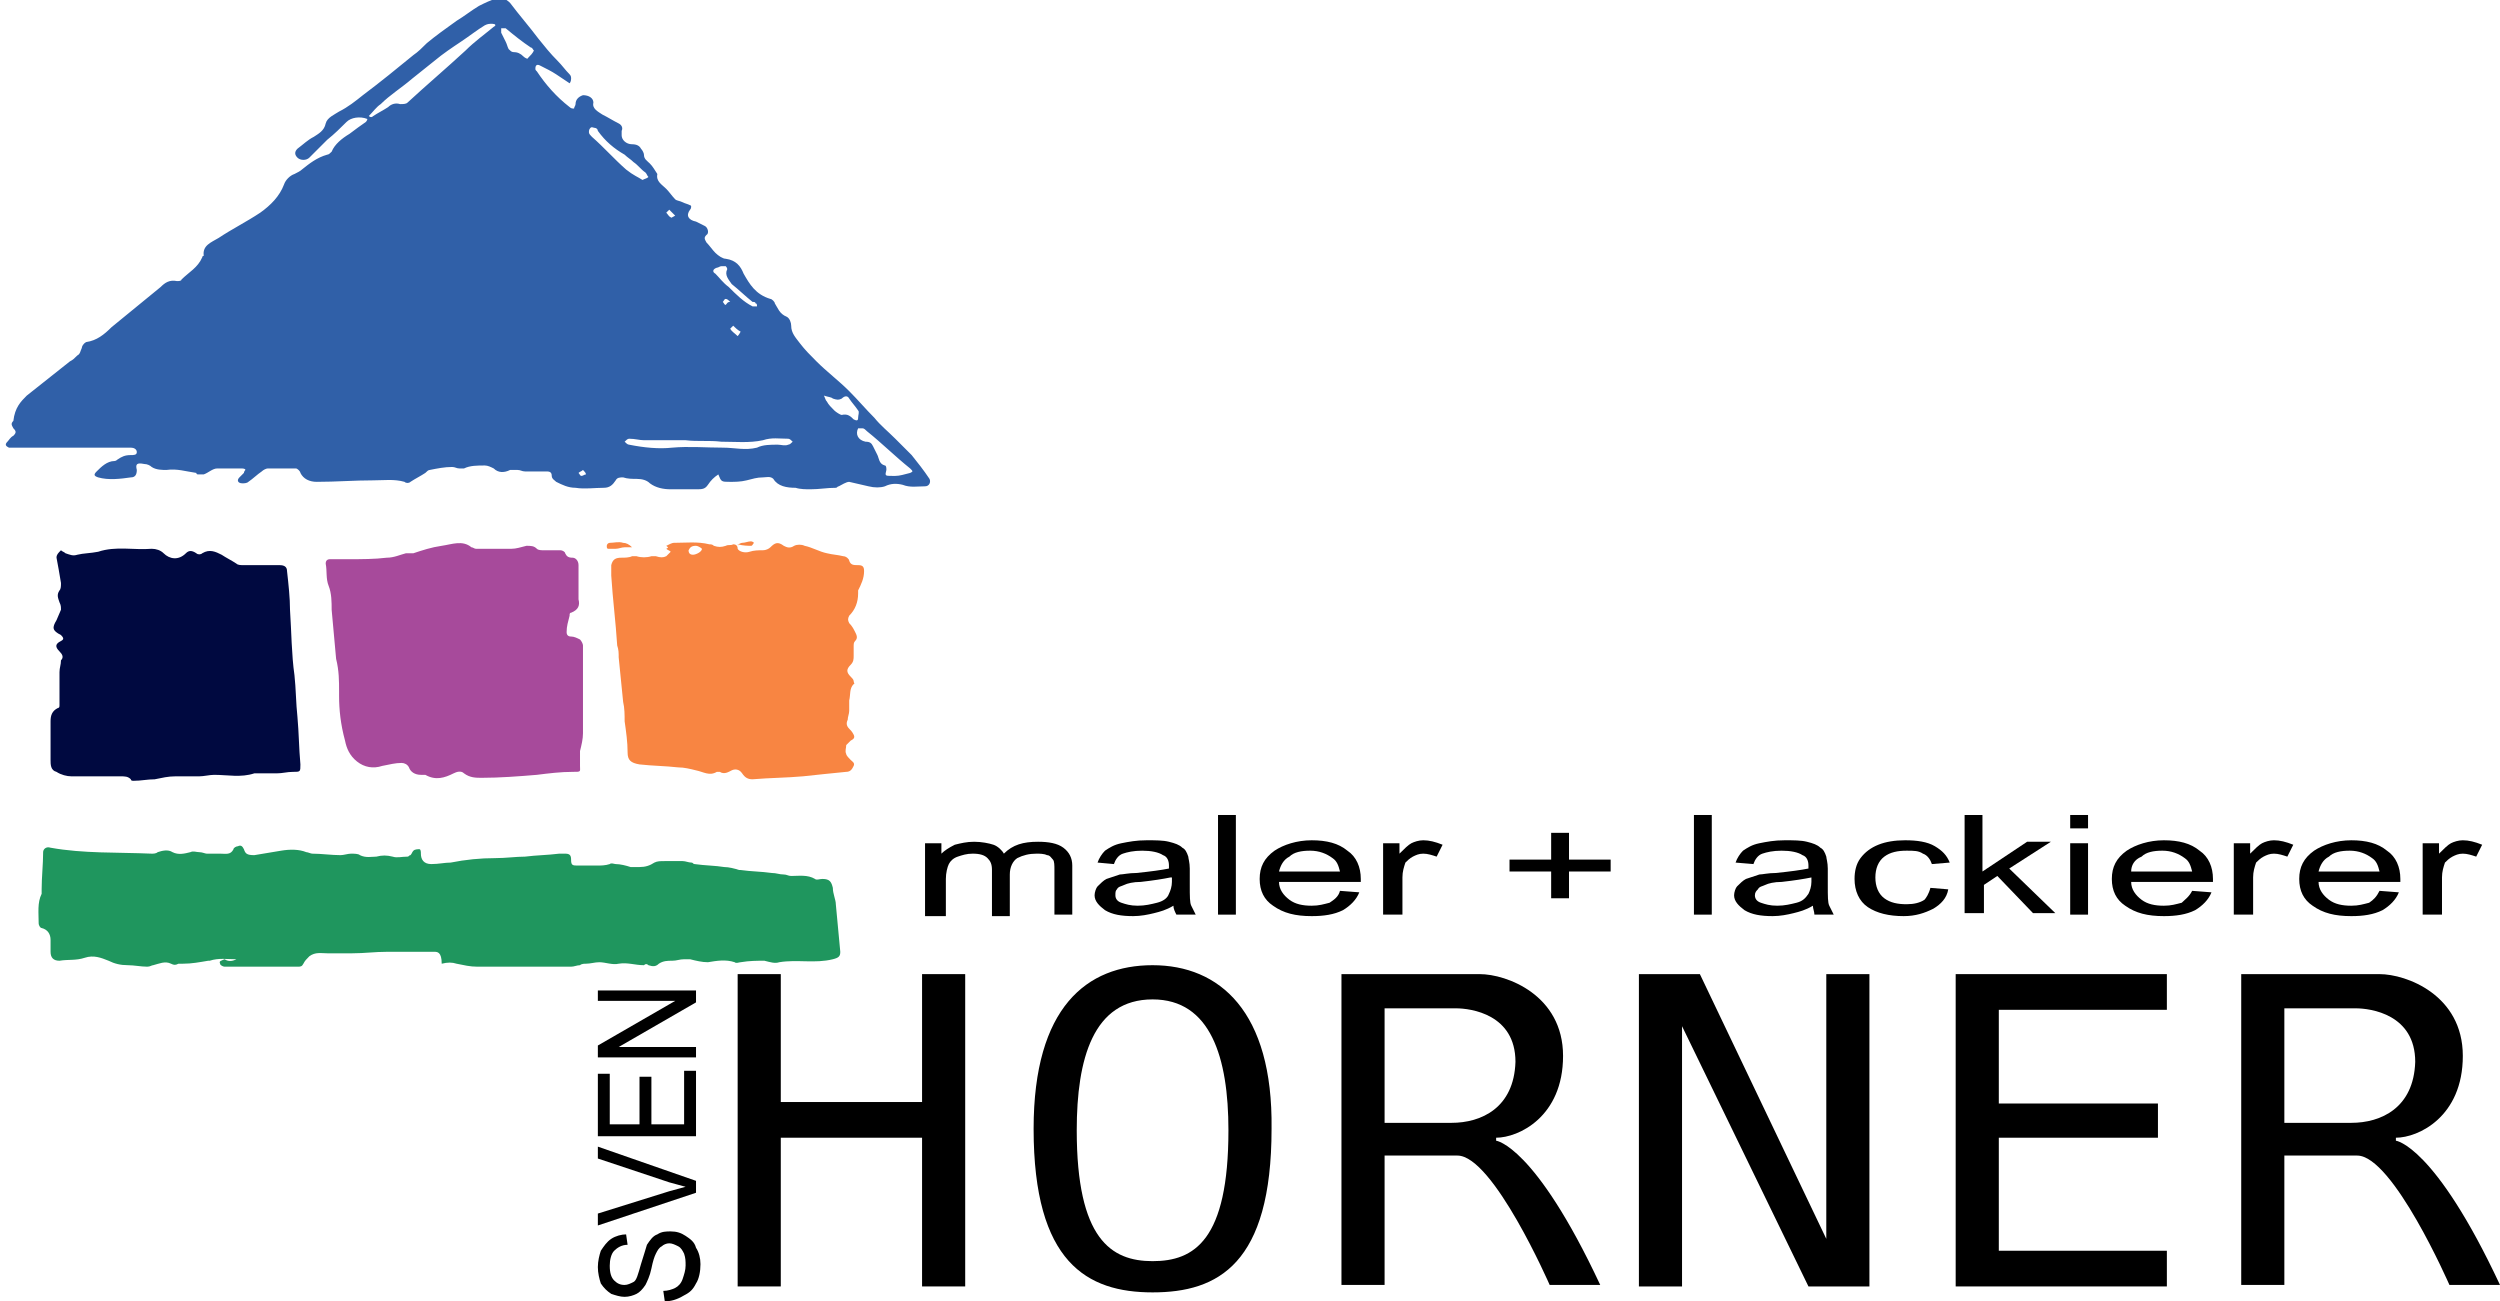 <?xml version="1.0" encoding="utf-8"?>
<!-- Generator: Adobe Illustrator 27.1.0, SVG Export Plug-In . SVG Version: 6.00 Build 0)  -->
<svg version="1.1" id="Ebene_1" xmlns="http://www.w3.org/2000/svg" xmlns:xlink="http://www.w3.org/1999/xlink" x="0px" y="0px"
	 viewBox="0 0 168.1 87.5" style="enable-background:new 0 0 168.1 87.5;" xml:space="preserve">
<style type="text/css">
	.st0{fill:#3060A8;}
	.st1{fill:#1F965E;}
	.st2{fill:#A74A9B;}
	.st3{fill:#000940;}
	.st4{fill:#F88542;}
</style>
<g>
	<path class="st0" d="M38.3,5.6C38,5.4,37.7,5.2,37.4,5c-0.3-0.2-0.7-0.4-1.1-0.6c-0.2-0.1-0.3,0-0.3,0.2c0,0.1,0,0.1,0.1,0.2
		c0.6,0.9,1.3,1.7,2.2,2.4c0.1,0.1,0.2,0.1,0.3,0.1c0-0.1,0.1-0.2,0.1-0.3c0-0.3,0.2-0.5,0.5-0.6c0.4,0,0.7,0.2,0.7,0.5
		c-0.1,0.4,0.3,0.6,0.6,0.8c0.4,0.2,0.7,0.4,1.1,0.6c0.2,0.1,0.3,0.3,0.2,0.5c0,0.1,0,0.2,0,0.3c0,0.3,0.3,0.6,0.7,0.6
		c0.3,0,0.5,0.1,0.6,0.3c0.1,0.1,0.2,0.3,0.2,0.4c0,0.3,0.2,0.4,0.4,0.6c0.2,0.2,0.3,0.4,0.5,0.7c0,0,0,0,0,0
		c-0.1,0.5,0.3,0.7,0.6,1c0.2,0.2,0.4,0.5,0.6,0.7c0.1,0.1,0.3,0.1,0.5,0.2c0.2,0.1,0.3,0.1,0.5,0.2c0.1,0,0.1,0.2,0,0.3
		c-0.3,0.4-0.1,0.7,0.4,0.8c0.2,0.1,0.4,0.2,0.6,0.3c0.2,0.1,0.3,0.5,0.1,0.6c-0.2,0.2-0.1,0.3,0,0.5c0.2,0.2,0.4,0.5,0.6,0.7
		c0.2,0.2,0.5,0.4,0.7,0.4c0.7,0.1,1,0.5,1.2,1c0.4,0.7,0.8,1.4,1.8,1.7c0.1,0,0.3,0.2,0.3,0.3c0.2,0.3,0.3,0.7,0.8,0.9
		c0.2,0.1,0.3,0.4,0.3,0.6c0,0.5,0.3,0.8,0.6,1.2c0.3,0.4,0.7,0.8,1.1,1.2c0.7,0.7,1.5,1.3,2.2,2c0.6,0.6,1.1,1.2,1.7,1.8
		c0.4,0.5,0.9,0.9,1.4,1.4c0.4,0.4,0.7,0.7,1.1,1.1c0.4,0.5,0.8,1,1.2,1.6c0.1,0.2,0,0.5-0.3,0.5c-0.5,0-1,0.1-1.5-0.1
		c-0.4-0.1-0.8-0.1-1.2,0.1c-0.3,0.1-0.7,0.1-1.1,0c-0.4-0.1-0.9-0.2-1.3-0.3c-0.2,0-0.5,0.2-0.7,0.3c-0.1,0-0.1,0.1-0.2,0.1
		c-0.6,0-1.1,0.1-1.7,0.1c-0.3,0-0.7,0-1-0.1c-0.6,0-1.2-0.1-1.5-0.6c-0.2-0.2-0.5-0.1-0.7-0.1c-0.4,0-0.7,0.1-1.1,0.2
		c-0.4,0.1-0.8,0.1-1.1,0.1c-0.6,0-0.6,0-0.8-0.5c-0.3,0.2-0.5,0.4-0.7,0.7c-0.2,0.3-0.4,0.3-0.8,0.3c-0.6,0-1.2,0-1.7,0
		c-0.5,0-1-0.1-1.4-0.4c-0.2-0.2-0.5-0.3-0.9-0.3c-0.3,0-0.6,0-0.9-0.1c-0.2,0-0.4,0-0.5,0.2c-0.2,0.3-0.4,0.5-0.8,0.5
		c-0.6,0-1.3,0.1-1.9,0c-0.5,0-0.9-0.2-1.3-0.4c-0.1-0.1-0.3-0.2-0.3-0.4c0-0.3-0.2-0.3-0.4-0.3c-0.5,0-1,0-1.4,0
		c-0.2,0-0.3-0.1-0.5-0.1c-0.2,0-0.4,0-0.5,0c-0.4,0.2-0.8,0.2-1.1-0.1c-0.2-0.1-0.4-0.2-0.6-0.2c-0.5,0-1,0-1.4,0.2
		c-0.1,0-0.2,0-0.3,0c-0.2,0-0.3-0.1-0.5-0.1c-0.5,0-1,0.1-1.5,0.2c-0.1,0-0.2,0.1-0.3,0.2c-0.3,0.2-0.7,0.4-1,0.6
		c-0.1,0.1-0.3,0.1-0.4,0c-0.7-0.2-1.4-0.1-2.1-0.1c-1.3,0-2.5,0.1-3.8,0.1c-0.5,0-0.9-0.2-1.1-0.6c0-0.1-0.2-0.3-0.3-0.3
		c-0.6,0-1.3,0-1.9,0c-0.1,0-0.3,0.1-0.4,0.2c-0.3,0.2-0.6,0.5-0.9,0.7c-0.1,0.1-0.3,0.1-0.4,0.1c-0.3,0-0.4-0.2-0.2-0.4
		c0.1-0.1,0.2-0.2,0.3-0.3c0-0.1,0.1-0.2,0.1-0.2c0-0.1-0.2-0.1-0.3-0.1c-0.5,0-1.1,0-1.6,0c-0.3,0-0.6,0.3-0.9,0.4
		c-0.1,0-0.2,0-0.4,0c0,0-0.1,0-0.1-0.1c-0.7-0.1-1.3-0.3-2-0.2c-0.3,0-0.7,0-1-0.2c-0.1-0.1-0.3-0.2-0.5-0.2
		c-0.5-0.1-0.6,0-0.5,0.4c0,0.3-0.1,0.5-0.4,0.5c-0.7,0.1-1.5,0.2-2.2,0c-0.3-0.1-0.3-0.2-0.1-0.4c0.3-0.3,0.7-0.7,1.2-0.7
		c0.1,0,0.2-0.1,0.2-0.1c0.3-0.2,0.5-0.3,0.9-0.3c0.2,0,0.4,0,0.4-0.2c0-0.2-0.2-0.3-0.4-0.3c-0.7,0-1.4,0-2.2,0c-1.9,0-3.8,0-5.7,0
		c-0.1,0-0.2,0-0.3,0c-0.2-0.1-0.3-0.2-0.1-0.4c0.1-0.1,0.2-0.3,0.4-0.4c0.2-0.2,0.2-0.3,0-0.5c-0.1-0.2-0.2-0.3,0-0.5
		C1,27.4,1.4,27,1.8,26.6c1-0.8,1.9-1.5,2.9-2.3c0.2-0.1,0.3-0.2,0.5-0.4c0.2-0.1,0.2-0.3,0.3-0.5c0-0.1,0.1-0.3,0.3-0.4
		C6.5,22.9,7,22.5,7.5,22c1.1-0.9,2.2-1.8,3.3-2.7c0.3-0.3,0.6-0.5,1.1-0.4c0.1,0,0.3,0,0.3-0.1c0.5-0.5,1.1-0.8,1.4-1.5
		c0-0.1,0.1-0.1,0.1-0.1c-0.1-0.7,0.5-0.9,1-1.2c0.9-0.6,1.9-1.1,2.8-1.7c0.7-0.5,1.3-1.1,1.6-1.9c0.1-0.3,0.4-0.6,0.7-0.7
		c0.2-0.1,0.4-0.2,0.5-0.3c0.5-0.4,1-0.8,1.7-1c0.1,0,0.2-0.1,0.3-0.2C22.5,9.7,23,9.3,23.5,9c0.4-0.3,0.8-0.6,1.1-0.8
		c0,0,0.1-0.1,0.1-0.2c-0.5-0.2-1.1-0.1-1.4,0.2c-0.4,0.4-0.8,0.8-1.3,1.2c-0.4,0.4-0.8,0.8-1.2,1.2c-0.2,0.2-0.6,0.2-0.8,0
		c-0.2-0.2-0.2-0.4,0-0.6c0.4-0.3,0.7-0.6,1.1-0.8c0.3-0.2,0.7-0.4,0.8-0.9c0.1-0.4,0.6-0.6,0.9-0.8c0.6-0.3,1.1-0.7,1.6-1.1
		c1.2-0.9,2.3-1.8,3.4-2.7c0.3-0.2,0.6-0.5,0.9-0.8c0.6-0.5,1.3-1,2-1.5c0.5-0.3,1-0.7,1.5-1c0.4-0.2,0.8-0.4,1.2-0.5
		c0.3-0.1,0.6,0,0.9,0.3c0.6,0.8,1.3,1.6,1.9,2.4c0.4,0.5,0.8,1,1.3,1.5c0.3,0.3,0.5,0.6,0.8,0.9c0.1,0.1,0.1,0.2,0.1,0.3
		C38.4,5.5,38.3,5.6,38.3,5.6z M24.8,7.8C24.9,7.9,24.9,7.9,24.8,7.8c0.1,0.1,0.2,0.1,0.3,0c0.3-0.2,0.7-0.4,1-0.6
		C26.3,7,26.6,6.9,26.9,7c0.2,0,0.4,0,0.5-0.1c1.3-1.2,2.6-2.3,3.9-3.5c0.6-0.6,1.3-1.1,1.9-1.6c0.2-0.1,0.1-0.2-0.1-0.2
		c-0.2,0-0.3,0-0.5,0.1C32.1,2,31.6,2.4,31,2.8c-0.6,0.4-1.2,0.8-1.8,1.3c-0.5,0.4-1,0.8-1.5,1.2c-0.7,0.6-1.5,1.1-2.1,1.7
		C25.3,7.2,25.1,7.5,24.8,7.8z M52.3,29.9C52.3,29.9,52.3,29.9,52.3,29.9c0.2,0,0.5,0.1,0.7,0c0.1,0,0.2-0.1,0.3-0.2
		c-0.1-0.1-0.2-0.2-0.3-0.2c-0.6,0-1.1-0.1-1.7,0.1c-0.9,0.2-1.9,0.1-2.8,0.1c-0.8-0.1-1.6,0-2.4-0.1c-0.9,0-1.9,0-2.8,0
		c-0.3,0-0.6-0.1-1-0.1c-0.1,0-0.2,0.1-0.3,0.2c0.1,0.1,0.2,0.2,0.3,0.2c1,0.2,2,0.3,2.9,0.2c1.1-0.1,2.3,0,3.4,0
		c0.8,0,1.5,0.2,2.3,0C51.3,29.9,51.8,29.9,52.3,29.9z M60.2,32C60.2,32,60.2,32,60.2,32c0.3,0,0.6-0.1,1-0.2c0.2-0.1,0.2-0.1,0-0.3
		c-1-0.8-1.9-1.7-2.9-2.5c-0.1-0.1-0.2-0.2-0.3-0.2c-0.1,0-0.2,0-0.3,0c-0.2,0.4,0,0.8,0.5,0.9c0.3,0,0.4,0.1,0.5,0.3
		c0.1,0.2,0.2,0.4,0.3,0.6c0.1,0.2,0.1,0.6,0.5,0.7c0.1,0,0.1,0.2,0.1,0.3C59.5,32,59.5,32,60,32C60,32,60.1,32,60.2,32z M43.2,12.1
		c0.2-0.1,0.3-0.1,0.4-0.2c-0.1-0.1-0.1-0.2-0.2-0.3c-0.3-0.2-0.5-0.5-0.8-0.7c-0.2-0.2-0.4-0.3-0.6-0.5c-0.7-0.4-1.3-0.9-1.8-1.6
		c0-0.1-0.1-0.2-0.2-0.2c-0.1,0-0.2-0.1-0.3,0c-0.1,0.1-0.1,0.2-0.1,0.3c0,0.1,0.1,0.2,0.2,0.3c0.8,0.7,1.5,1.5,2.3,2.2
		C42.6,11.8,42.9,11.9,43.2,12.1z M55.4,26.6c0.1,0.2,0.1,0.3,0.2,0.4c0.1,0.2,0.3,0.4,0.5,0.6c0.1,0.1,0.4,0.3,0.5,0.3
		c0.4-0.1,0.6,0.1,0.8,0.3c0.2,0.1,0.3,0.1,0.3-0.1c0-0.2,0.1-0.4,0-0.5c-0.2-0.3-0.4-0.5-0.6-0.8c-0.1-0.2-0.3-0.2-0.5,0
		c-0.2,0.1-0.3,0.1-0.6,0C55.9,26.7,55.7,26.7,55.4,26.6z M35.9,3.4c-0.1-0.1-0.1-0.2-0.2-0.2c-0.6-0.4-1.1-0.8-1.7-1.3
		c-0.1,0-0.2,0-0.3,0c0,0.1,0,0.2,0,0.3c0.1,0.2,0.2,0.4,0.3,0.6c0.1,0.2,0.1,0.3,0.2,0.5c0.1,0.1,0.2,0.2,0.3,0.2
		c0.3,0,0.5,0.1,0.7,0.3c0.1,0.1,0.3,0.2,0.3,0.1C35.7,3.7,35.8,3.6,35.9,3.4z M48.9,18.1c0-0.1-0.1-0.2-0.1-0.2c-0.1,0-0.2,0-0.3,0
		c-0.1,0-0.2,0.1-0.3,0.1c-0.3,0.1-0.3,0.3-0.1,0.4c0.3,0.3,0.5,0.6,0.9,0.9c0.5,0.5,1,1,1.6,1.3c0.1,0,0.2,0,0.3,0
		c0-0.1,0-0.2-0.1-0.2c0-0.1-0.1-0.1-0.2-0.1c-0.5-0.4-0.9-0.8-1.4-1.2C49,18.8,48.7,18.5,48.9,18.1z M49.6,22.6
		c0.1-0.1,0.2-0.3,0.2-0.3c-0.2-0.1-0.4-0.3-0.5-0.4c0,0-0.2,0.2-0.2,0.2C49.2,22.3,49.4,22.4,49.6,22.6z M45.4,14.5
		c-0.2-0.2-0.3-0.3-0.4-0.4c0,0-0.2,0.2-0.2,0.2c0.1,0.1,0.2,0.3,0.3,0.3C45.1,14.7,45.2,14.6,45.4,14.5z M39.2,31.6
		c-0.1,0.1-0.2,0.1-0.3,0.2c0.1,0.1,0.1,0.2,0.2,0.2c0.1,0,0.2-0.1,0.3-0.1C39.4,31.8,39.3,31.7,39.2,31.6z M49.1,20.3
		c-0.1-0.1-0.2-0.2-0.3-0.2c-0.1,0-0.1,0.1-0.2,0.2c0.1,0.1,0.1,0.2,0.2,0.2C48.9,20.4,48.9,20.3,49.1,20.3z"/>
	<path class="st1" d="M15.9,64.5c-0.6,0-1.2-0.1-1.8,0.1c0,0,0,0-0.1,0c-0.6,0.1-1.1,0.2-1.7,0.2c-0.1,0-0.2,0-0.3,0
		c-0.2,0.1-0.3,0.1-0.5,0c-0.4-0.2-0.8,0-1.2,0.1c-0.1,0-0.2,0.1-0.4,0.1c-0.4,0-0.9-0.1-1.3-0.1c-0.5,0-0.9-0.1-1.3-0.3
		c-0.5-0.2-1-0.4-1.6-0.2c-0.6,0.2-1.1,0.1-1.7,0.2c-0.4,0-0.6-0.2-0.6-0.6c0-0.3,0-0.6,0-0.8c0-0.4-0.2-0.7-0.6-0.8
		c-0.1,0-0.2-0.2-0.2-0.3c0-0.7-0.1-1.4,0.2-2c0-0.1,0-0.2,0-0.3c0-0.8,0.1-1.7,0.1-2.5c0-0.2,0.2-0.4,0.5-0.3
		c2.2,0.4,4.5,0.3,6.8,0.4c0.1,0,0.3,0,0.4-0.1c0.3-0.1,0.7-0.2,1,0c0.4,0.2,0.8,0.1,1.2,0c0.2-0.1,0.4,0,0.6,0
		c0.2,0,0.4,0.1,0.5,0.1c0.3,0,0.6,0,0.9,0c0.4,0,0.7,0.1,0.9-0.3c0-0.1,0.2-0.2,0.3-0.2c0.2-0.1,0.3,0,0.4,0.2
		c0.1,0.3,0.2,0.4,0.7,0.4c0.6-0.1,1.2-0.2,1.8-0.3c0.6-0.1,1.2-0.1,1.7,0.1c0.1,0,0.3,0.1,0.4,0.1c0.6,0,1.3,0.1,1.9,0.1
		c0.2,0,0.5-0.1,0.7-0.1c0.2,0,0.5,0,0.6,0.1c0.4,0.2,0.8,0.1,1.1,0.1c0.4-0.1,0.7-0.1,1.1,0c0.3,0.1,0.6,0,1,0
		c0.1,0,0.1-0.1,0.2-0.1c0.1-0.1,0.1-0.2,0.2-0.3c0.1-0.1,0.3-0.1,0.4-0.1c0.1,0,0.1,0.2,0.1,0.3c0,0.4,0.2,0.7,0.7,0.7
		c0.5,0,0.9-0.1,1.3-0.1c1-0.2,2-0.3,3-0.3c0.7,0,1.4-0.1,2-0.1c0.8-0.1,1.5-0.1,2.3-0.2c0.1,0,0.3,0,0.4,0c0.3,0,0.4,0.1,0.4,0.4
		c0,0.4,0.1,0.4,0.5,0.4c0.4,0,0.8,0,1.2,0c0.3,0,0.6,0,0.9-0.1c0.1-0.1,0.3,0,0.4,0c0.3,0,0.7,0.1,1,0.2c0.2,0,0.4,0,0.6,0
		c0.4,0,0.7-0.1,1-0.3c0.2-0.1,0.4-0.1,0.7-0.1c0.4,0,0.8,0,1.2,0c0.2,0,0.4,0.1,0.6,0.1c0.1,0,0.1,0.1,0.2,0.1
		c0.7,0.1,1.4,0.1,2,0.2c0.3,0,0.7,0.1,1,0.2c0,0,0.1,0,0.1,0c0.7,0.1,1.4,0.1,2.1,0.2c0.3,0,0.5,0.1,0.8,0.1c0.2,0,0.3,0.1,0.5,0.1
		c0.5,0,1.1-0.1,1.6,0.2c0.1,0.1,0.3,0,0.5,0c0.5,0,0.6,0.2,0.7,0.6c0,0.4,0.2,0.8,0.2,1.1c0.1,1.1,0.2,2.2,0.3,3.2
		c0,0.3-0.1,0.4-0.5,0.5c-1.2,0.3-2.4,0-3.6,0.2c-0.3,0.1-0.6,0-1-0.1c-0.5,0-1,0-1.6,0.1c-0.1,0-0.3,0.1-0.4,0
		c-0.6-0.2-1.2-0.1-1.8,0c-0.4,0-0.8-0.1-1.2-0.2c-0.1,0-0.2,0-0.4,0c-0.3,0-0.5,0.1-0.8,0.1c-0.3,0-0.6,0-0.9,0.2
		c-0.2,0.2-0.4,0.2-0.7,0.1c-0.1-0.1-0.2-0.1-0.3,0c-0.6,0-1.1-0.2-1.7-0.1c-0.4,0.1-0.9-0.1-1.3-0.1c-0.3,0-0.6,0.1-0.9,0.1
		c-0.1,0-0.3,0-0.4,0.1c-0.2,0-0.4,0.1-0.6,0.1c-0.1,0-0.2,0-0.3,0c-2,0-4,0-6,0c-0.5,0-0.9-0.1-1.4-0.2c-0.3-0.1-0.6-0.1-1,0
		C29.7,64,29.4,64,29.2,64c-1.1,0-2.1,0-3.2,0c-0.8,0-1.5,0.1-2.3,0.1c-0.6,0-1.1,0-1.7,0c-0.4,0-0.8-0.1-1.2,0.2
		c-0.2,0.2-0.3,0.3-0.4,0.5c-0.1,0.2-0.2,0.2-0.4,0.2c-1.4,0-2.8,0-4.2,0c-0.2,0-0.5,0-0.7,0c-0.1,0-0.3-0.1-0.3-0.2
		c-0.1-0.2,0.1-0.2,0.3-0.3C15.4,64.7,15.7,64.6,15.9,64.5C15.9,64.5,15.9,64.5,15.9,64.5z"/>
	<path class="st2" d="M22.8,46.8c0-0.1,0-0.2,0-0.3c0-0.7,0-1.4-0.2-2.2c0,0,0,0,0,0c-0.1-1.1-0.2-2.2-0.3-3.3c0-0.5,0-1.1-0.2-1.6
		c-0.2-0.5-0.1-1-0.2-1.5c0-0.2,0.1-0.3,0.3-0.3c0.4,0,0.9,0,1.3,0c0.8,0,1.7,0,2.5-0.1c0.5,0,0.9-0.2,1.3-0.3c0.1,0,0.2,0,0.3,0
		c0.1,0,0.2,0,0.2,0c0.6-0.2,1.2-0.4,1.9-0.5c0.7-0.1,1.4-0.4,2,0.1c0.1,0,0.2,0.1,0.3,0.1c0.8,0,1.6,0,2.4,0c0.3,0,0.6-0.1,1-0.2
		c0.3,0,0.5,0,0.7,0.2c0.1,0.1,0.3,0.1,0.5,0.1c0.4,0,0.7,0,1.1,0c0.1,0,0.3,0.1,0.3,0.2c0.1,0.2,0.2,0.3,0.5,0.3
		c0.2,0,0.4,0.2,0.4,0.5c0,0.7,0,1.4,0,2c0,0.1,0,0.2,0,0.3c0.1,0.4,0,0.7-0.5,0.9c-0.1,0-0.1,0.1-0.1,0.2c-0.1,0.4-0.2,0.7-0.2,1.1
		c0,0.2,0.1,0.3,0.3,0.3c0.2,0,0.4,0.1,0.6,0.2c0.1,0.1,0.2,0.3,0.2,0.4c0,1.2,0,2.4,0,3.6c0,0.8,0,1.6,0,2.3c0,0.4-0.1,0.8-0.2,1.2
		c0,0.3,0,0.7,0,1c0,0.4,0.1,0.4-0.5,0.4c-0.8,0-1.6,0.1-2.4,0.2c-1.2,0.1-2.5,0.2-3.7,0.2c-0.4,0-0.8,0-1.2-0.3
		c-0.2-0.2-0.5-0.1-0.7,0c-0.6,0.3-1.2,0.5-1.9,0.1c-0.1,0-0.2,0-0.3,0c-0.4,0-0.7-0.2-0.8-0.5c-0.1-0.2-0.3-0.3-0.5-0.3
		c-0.4,0-0.8,0.1-1.3,0.2c-0.6,0.2-1.2,0.1-1.7-0.3c-0.5-0.4-0.7-0.9-0.8-1.4C22.9,48.7,22.8,47.7,22.8,46.8
		C22.8,46.8,22.8,46.8,22.8,46.8z"/>
	<path class="st3" d="M4.1,37c0.1,0.1,0.2,0.1,0.3,0.2c0.3,0.1,0.5,0.2,0.8,0.1c0.4-0.1,0.9-0.1,1.4-0.2c1.2-0.4,2.4-0.1,3.6-0.2
		c0.3,0,0.6,0.1,0.8,0.3c0.4,0.4,1,0.5,1.5,0c0.2-0.2,0.4-0.2,0.7,0c0.1,0.1,0.3,0.1,0.4,0c0.5-0.3,0.9-0.1,1.3,0.1
		c0.3,0.2,0.7,0.4,1,0.6c0.1,0.1,0.3,0.1,0.5,0.1c0.8,0,1.6,0,2.4,0c0.3,0,0.5,0.1,0.5,0.4c0.1,0.9,0.2,1.8,0.2,2.6
		c0.1,1.5,0.1,3,0.3,4.4c0.1,0.9,0.1,1.9,0.2,2.8c0.1,1.1,0.1,2.1,0.2,3.2c0,0.5,0,0.5-0.5,0.5c-0.4,0-0.7,0.1-1.1,0.1
		c-0.4,0-0.9,0-1.3,0c-0.1,0-0.1,0-0.2,0c-0.9,0.3-1.8,0.1-2.7,0.1c-0.3,0-0.7,0.1-1,0.1c-0.5,0-1.1,0-1.6,0c-0.5,0-0.9,0.1-1.4,0.2
		c-0.5,0-0.9,0.1-1.4,0.1c-0.1,0-0.2,0-0.2-0.1c-0.2-0.2-0.4-0.2-0.7-0.2c-1.1,0-2.2,0-3.3,0c-0.3,0-0.7-0.1-1-0.3
		c-0.4-0.1-0.4-0.5-0.4-0.8c0-0.9,0-1.7,0-2.6c0-0.4,0.1-0.7,0.5-0.9C4,47.6,4,47.5,4,47.4c0-0.7,0-1.5,0-2.2c0-0.3,0.1-0.5,0.1-0.8
		C4.3,44.2,4.2,44,4,43.8c-0.3-0.3-0.3-0.5,0.1-0.7c0.2-0.1,0.2-0.2,0-0.4c-0.6-0.3-0.6-0.5-0.3-1c0.1-0.2,0.2-0.5,0.3-0.7
		c0-0.2,0-0.3-0.1-0.5c-0.1-0.3-0.2-0.5,0-0.8c0.1-0.1,0.1-0.3,0.1-0.5c-0.1-0.6-0.2-1.2-0.3-1.7C3.8,37.3,3.9,37.2,4.1,37z"/>
	<g>
		<g>
			<path class="st4" d="M44.8,36.7c0.2-0.1,0.4-0.2,0.5-0.2c0.8,0,1.6-0.1,2.4,0.1c0.1,0,0.2,0,0.3,0.1c0.3,0.1,0.5,0.1,0.8,0
				c0.2-0.1,0.3,0,0.5-0.1c0.2,0,0.3,0.1,0.3,0.3c0.1,0.2,0.5,0.3,0.8,0.2c0.3-0.1,0.6-0.1,0.9-0.1c0.2,0,0.4-0.1,0.5-0.2
				c0.3-0.3,0.5-0.4,0.9-0.1c0.2,0.1,0.4,0.2,0.7,0c0.2-0.1,0.5-0.1,0.7,0c0.5,0.1,1,0.4,1.5,0.5c0.4,0.1,0.7,0.1,1.1,0.2
				c0.2,0,0.4,0.2,0.4,0.3c0.1,0.3,0.3,0.3,0.6,0.3c0.3,0,0.4,0.1,0.4,0.4c0,0.5-0.2,0.9-0.4,1.3c0,0.1,0,0.1,0,0.2
				c0,0.6-0.2,1.1-0.6,1.5c-0.1,0.2-0.1,0.3,0,0.5c0.2,0.2,0.3,0.4,0.4,0.6c0.1,0.2,0.2,0.4,0,0.6c-0.1,0.1-0.1,0.2-0.1,0.4
				c0,0.2,0,0.4,0,0.6c0,0.2,0,0.4-0.2,0.6c-0.3,0.3-0.3,0.5,0,0.8c0.1,0.1,0.2,0.2,0.2,0.3c0,0.1,0.1,0.2,0,0.2
				c-0.3,0.3-0.2,0.7-0.3,1.1c0,0.2,0,0.5,0,0.7c0,0.2-0.1,0.4-0.1,0.6c-0.1,0.2-0.1,0.4,0.1,0.6c0.1,0.1,0.2,0.2,0.3,0.4
				c0.1,0.2,0,0.3-0.2,0.4c-0.1,0.1-0.2,0.2-0.3,0.3c0,0.2-0.1,0.4,0,0.6c0,0.1,0.2,0.3,0.3,0.4c0.1,0.1,0.3,0.2,0.2,0.4
				c-0.1,0.2-0.2,0.4-0.5,0.4c-1,0.1-2,0.2-2.9,0.3c-1.1,0.1-2.2,0.1-3.4,0.2c-0.3,0-0.5-0.1-0.7-0.4c-0.2-0.3-0.5-0.3-0.7-0.2
				c-0.2,0.1-0.5,0.3-0.8,0.1c-0.1,0-0.2,0-0.2,0c-0.5,0.3-0.9,0-1.4-0.1c-0.4-0.1-0.8-0.2-1.2-0.2c-0.9-0.1-1.7-0.1-2.6-0.2
				c-0.6-0.1-0.8-0.3-0.8-0.8c0-0.7-0.1-1.4-0.2-2.1c0-0.4,0-0.9-0.1-1.3c-0.1-1-0.2-2-0.3-3c0-0.3,0-0.5-0.1-0.8
				c-0.1-1.6-0.3-3.1-0.4-4.7c0-0.2,0-0.5,0-0.7c0.1-0.4,0.3-0.5,0.7-0.5c0.2,0,0.5,0,0.7-0.1c0.1,0,0.2,0,0.3,0
				c0.3,0.1,0.7,0.1,1,0c0.1,0,0.2,0,0.3,0c0.3,0.1,0.5,0.1,0.7,0c0.1-0.1,0.2-0.2,0.3-0.3c-0.1-0.1-0.2-0.1-0.3-0.2
				C45,36.8,44.9,36.8,44.8,36.7z M46.8,36.7c-0.3,0-0.4,0.1-0.5,0.3c0,0.2,0.1,0.3,0.3,0.3c0.2,0,0.6-0.2,0.6-0.4
				C47.1,36.8,46.9,36.7,46.8,36.7z"/>
			<path class="st4" d="M42.5,36.8c-0.2,0-0.3,0-0.5,0c-0.2,0-0.4,0.1-0.6,0.1c-0.2,0-0.3,0-0.5,0c-0.1,0-0.1-0.1-0.1-0.2
				c0-0.1,0.1-0.2,0.2-0.2c0.3,0,0.6-0.1,0.9,0C42.1,36.5,42.3,36.6,42.5,36.8C42.5,36.7,42.5,36.8,42.5,36.8z"/>
			<path class="st4" d="M49.6,36.6c0.1,0,0.2-0.1,0.3-0.1c0.2,0,0.4-0.1,0.6-0.1c0.1,0,0.2,0.1,0.2,0.1c-0.1,0.1-0.1,0.2-0.2,0.2
				C50.3,36.7,50,36.7,49.6,36.6C49.7,36.7,49.6,36.7,49.6,36.6z"/>
		</g>
	</g>
	<g>
		<path d="M62.2,61.5v-4.8h1.1v0.7c0.2-0.2,0.5-0.4,0.9-0.6c0.4-0.1,0.8-0.2,1.3-0.2c0.5,0,1,0.1,1.3,0.2c0.3,0.1,0.6,0.4,0.7,0.6
			c0.6-0.6,1.3-0.8,2.3-0.8c0.7,0,1.3,0.1,1.7,0.4c0.4,0.3,0.6,0.7,0.6,1.2v3.3h-1.2v-3c0-0.3,0-0.6-0.1-0.7
			c-0.1-0.1-0.2-0.3-0.4-0.3c-0.2-0.1-0.5-0.1-0.7-0.1c-0.5,0-0.9,0.1-1.3,0.3c-0.3,0.2-0.5,0.6-0.5,1.1v2.8h-1.2v-3.1
			c0-0.4-0.1-0.6-0.3-0.8c-0.2-0.2-0.5-0.3-1-0.3c-0.4,0-0.7,0.1-1,0.2c-0.3,0.1-0.5,0.3-0.6,0.5c-0.1,0.2-0.2,0.6-0.2,1v2.5H62.2z"
			/>
		<path d="M78.9,60.9c-0.5,0.3-0.9,0.4-1.3,0.5c-0.4,0.1-0.9,0.2-1.4,0.2c-0.8,0-1.4-0.1-1.9-0.4c-0.4-0.3-0.7-0.6-0.7-1
			c0-0.2,0.1-0.5,0.2-0.6c0.2-0.2,0.4-0.4,0.6-0.5c0.3-0.1,0.6-0.2,0.9-0.3c0.2,0,0.6-0.1,1.1-0.1c1-0.1,1.7-0.2,2.2-0.3
			c0-0.1,0-0.2,0-0.2c0-0.3-0.1-0.6-0.4-0.7c-0.3-0.2-0.8-0.3-1.4-0.3c-0.6,0-1,0.1-1.3,0.2c-0.3,0.1-0.5,0.4-0.6,0.7L73.8,58
			c0.1-0.3,0.3-0.6,0.5-0.8c0.3-0.2,0.6-0.4,1.1-0.5c0.5-0.1,1-0.2,1.7-0.2c0.6,0,1.1,0,1.5,0.1c0.4,0.1,0.7,0.2,0.9,0.4
			c0.2,0.1,0.3,0.3,0.4,0.6c0,0.1,0.1,0.4,0.1,0.8v1.1c0,0.8,0,1.2,0.1,1.4c0.1,0.2,0.2,0.4,0.3,0.6h-1.3
			C79,61.3,78.9,61.1,78.9,60.9z M78.7,59c-0.5,0.1-1.1,0.2-2,0.3c-0.5,0-0.9,0.1-1.1,0.2c-0.2,0.1-0.4,0.1-0.5,0.3
			C75,59.9,75,60,75,60.2c0,0.2,0.1,0.4,0.4,0.5c0.3,0.1,0.6,0.2,1.1,0.2c0.5,0,0.9-0.1,1.3-0.2c0.4-0.1,0.7-0.3,0.8-0.6
			c0.1-0.2,0.2-0.5,0.2-0.8V59z"/>
		<path d="M81.9,61.5v-6.7h1.2v6.7H81.9z"/>
		<path d="M90.1,59.9l1.3,0.1c-0.2,0.5-0.6,0.9-1.1,1.2c-0.6,0.3-1.3,0.4-2.1,0.4c-1.1,0-1.9-0.2-2.6-0.7c-0.6-0.4-0.9-1-0.9-1.8
			c0-0.8,0.3-1.4,1-1.9c0.6-0.4,1.5-0.7,2.5-0.7c1,0,1.8,0.2,2.4,0.7c0.6,0.4,0.9,1.1,0.9,1.9c0,0,0,0.1,0,0.2H86
			c0,0.5,0.3,0.9,0.7,1.2c0.4,0.3,0.9,0.4,1.5,0.4c0.5,0,0.8-0.1,1.2-0.2C89.7,60.5,90,60.3,90.1,59.9z M86,58.6h4.1
			c-0.1-0.4-0.2-0.7-0.5-0.9c-0.4-0.3-0.9-0.5-1.5-0.5c-0.6,0-1.1,0.1-1.4,0.4C86.3,57.8,86.1,58.2,86,58.6z"/>
		<path d="M93,61.5v-4.8h1.1v0.7c0.3-0.3,0.6-0.6,0.8-0.7c0.2-0.1,0.5-0.2,0.8-0.2c0.4,0,0.8,0.1,1.3,0.3l-0.4,0.8
			c-0.3-0.1-0.6-0.2-0.9-0.2c-0.3,0-0.5,0.1-0.7,0.2c-0.2,0.1-0.4,0.3-0.5,0.4c-0.1,0.3-0.2,0.6-0.2,1v2.5H93z"/>
		<path d="M104.3,60.4v-1.8h-2.8v-0.8h2.8V56h1.2v1.8h2.8v0.8h-2.8v1.8H104.3z"/>
		<path d="M113.9,61.5v-6.7h1.2v6.7H113.9z"/>
		<path d="M121.9,60.9c-0.5,0.3-0.9,0.4-1.3,0.5c-0.4,0.1-0.9,0.2-1.4,0.2c-0.8,0-1.4-0.1-1.9-0.4c-0.4-0.3-0.7-0.6-0.7-1
			c0-0.2,0.1-0.5,0.2-0.6c0.2-0.2,0.4-0.4,0.6-0.5c0.3-0.1,0.6-0.2,0.9-0.3c0.2,0,0.6-0.1,1.1-0.1c1-0.1,1.7-0.2,2.2-0.3
			c0-0.1,0-0.2,0-0.2c0-0.3-0.1-0.6-0.4-0.7c-0.3-0.2-0.8-0.3-1.4-0.3c-0.6,0-1,0.1-1.3,0.2c-0.3,0.1-0.5,0.4-0.6,0.7l-1.2-0.1
			c0.1-0.3,0.3-0.6,0.5-0.8c0.3-0.2,0.6-0.4,1.1-0.5c0.5-0.1,1-0.2,1.7-0.2c0.6,0,1.1,0,1.5,0.1c0.4,0.1,0.7,0.2,0.9,0.4
			c0.2,0.1,0.3,0.3,0.4,0.6c0,0.1,0.1,0.4,0.1,0.8v1.1c0,0.8,0,1.2,0.1,1.4c0.1,0.2,0.2,0.4,0.3,0.6h-1.3
			C122,61.3,121.9,61.1,121.9,60.9z M121.8,59c-0.5,0.1-1.1,0.2-2,0.3c-0.5,0-0.9,0.1-1.1,0.2c-0.2,0.1-0.4,0.1-0.5,0.3
			c-0.1,0.1-0.2,0.2-0.2,0.4c0,0.2,0.1,0.4,0.4,0.5c0.3,0.1,0.6,0.2,1.1,0.2c0.5,0,0.9-0.1,1.3-0.2c0.4-0.1,0.6-0.3,0.8-0.6
			c0.1-0.2,0.2-0.5,0.2-0.8V59z"/>
		<path d="M129.8,59.7l1.2,0.1c-0.1,0.6-0.5,1-1,1.3c-0.6,0.3-1.2,0.5-2,0.5c-1,0-1.8-0.2-2.4-0.6c-0.6-0.4-0.9-1.1-0.9-1.9
			c0-0.5,0.1-1,0.4-1.4c0.3-0.4,0.7-0.7,1.2-0.9c0.5-0.2,1.1-0.3,1.8-0.3c0.8,0,1.5,0.1,2,0.4c0.5,0.3,0.8,0.6,1,1.1l-1.2,0.1
			c-0.1-0.3-0.3-0.6-0.6-0.7c-0.3-0.2-0.6-0.2-1.1-0.2c-0.6,0-1.1,0.1-1.5,0.4c-0.4,0.3-0.6,0.8-0.6,1.4c0,0.6,0.2,1.1,0.6,1.4
			c0.4,0.3,0.9,0.4,1.5,0.4c0.5,0,0.9-0.1,1.2-0.3C129.5,60.4,129.7,60.1,129.8,59.7z"/>
		<path d="M132.1,61.5v-6.7h1.2v3.8l3-2h1.6l-2.8,1.8l3.1,3h-1.5l-2.4-2.5l-0.9,0.6v1.9H132.1z"/>
		<path d="M139.2,55.7v-0.9h1.2v0.9H139.2z M139.2,61.5v-4.8h1.2v4.8H139.2z"/>
		<path d="M147.4,59.9l1.3,0.1c-0.2,0.5-0.6,0.9-1.1,1.2c-0.6,0.3-1.3,0.4-2.1,0.4c-1.1,0-1.9-0.2-2.6-0.7c-0.6-0.4-0.9-1-0.9-1.8
			c0-0.8,0.3-1.4,1-1.9c0.6-0.4,1.5-0.7,2.5-0.7c1,0,1.8,0.2,2.4,0.7c0.6,0.4,0.9,1.1,0.9,1.9c0,0,0,0.1,0,0.2h-5.5
			c0,0.5,0.3,0.9,0.7,1.2c0.4,0.3,0.9,0.4,1.5,0.4c0.5,0,0.8-0.1,1.2-0.2C146.9,60.5,147.2,60.3,147.4,59.9z M143.3,58.6h4.1
			c-0.1-0.4-0.2-0.7-0.5-0.9c-0.4-0.3-0.9-0.5-1.5-0.5c-0.6,0-1.1,0.1-1.4,0.4C143.5,57.8,143.3,58.2,143.3,58.6z"/>
		<path d="M150.2,61.5v-4.8h1.1v0.7c0.3-0.3,0.6-0.6,0.8-0.7c0.2-0.1,0.5-0.2,0.8-0.2c0.4,0,0.8,0.1,1.3,0.3l-0.4,0.8
			c-0.3-0.1-0.6-0.2-0.9-0.2c-0.3,0-0.5,0.1-0.7,0.2c-0.2,0.1-0.4,0.3-0.5,0.4c-0.1,0.3-0.2,0.6-0.2,1v2.5H150.2z"/>
		<path d="M160,59.9l1.3,0.1c-0.2,0.5-0.6,0.9-1.1,1.2c-0.6,0.3-1.3,0.4-2.1,0.4c-1.1,0-1.9-0.2-2.6-0.7c-0.6-0.4-0.9-1-0.9-1.8
			c0-0.8,0.3-1.4,1-1.9c0.6-0.4,1.5-0.7,2.5-0.7c1,0,1.8,0.2,2.4,0.7c0.6,0.4,0.9,1.1,0.9,1.9c0,0,0,0.1,0,0.2h-5.5
			c0,0.5,0.3,0.9,0.7,1.2c0.4,0.3,0.9,0.4,1.5,0.4c0.5,0,0.8-0.1,1.2-0.2C159.6,60.5,159.8,60.3,160,59.9z M155.9,58.6h4.1
			c-0.1-0.4-0.2-0.7-0.5-0.9c-0.4-0.3-0.9-0.5-1.5-0.5c-0.6,0-1.1,0.1-1.4,0.4C156.2,57.8,156,58.2,155.9,58.6z"/>
		<path d="M162.9,61.5v-4.8h1.1v0.7c0.3-0.3,0.6-0.6,0.8-0.7c0.2-0.1,0.5-0.2,0.8-0.2c0.4,0,0.8,0.1,1.3,0.3l-0.4,0.8
			c-0.3-0.1-0.6-0.2-0.9-0.2c-0.3,0-0.5,0.1-0.7,0.2c-0.2,0.1-0.4,0.3-0.5,0.4c-0.1,0.3-0.2,0.6-0.2,1v2.5H162.9z"/>
	</g>
	<g>
		<path d="M44.7,87.5l-0.1-0.7c0.3,0,0.6-0.1,0.8-0.2c0.2-0.1,0.4-0.3,0.5-0.6c0.1-0.3,0.2-0.6,0.2-0.9c0-0.3,0-0.5-0.1-0.8
			c-0.1-0.2-0.2-0.4-0.4-0.5c-0.2-0.1-0.4-0.2-0.6-0.2c-0.2,0-0.4,0.1-0.5,0.2c-0.2,0.1-0.3,0.3-0.4,0.5c-0.1,0.2-0.2,0.5-0.3,1
			c-0.1,0.5-0.3,0.9-0.4,1.1c-0.2,0.3-0.4,0.5-0.6,0.6c-0.2,0.1-0.5,0.2-0.8,0.2c-0.3,0-0.6-0.1-0.9-0.2c-0.3-0.2-0.5-0.4-0.7-0.7
			c-0.1-0.3-0.2-0.7-0.2-1.1c0-0.4,0.1-0.8,0.2-1.1c0.2-0.3,0.4-0.6,0.7-0.8c0.3-0.2,0.7-0.3,1-0.3l0.1,0.7c-0.4,0-0.7,0.2-0.9,0.4
			c-0.2,0.2-0.3,0.6-0.3,1c0,0.5,0.1,0.8,0.3,1c0.2,0.2,0.4,0.3,0.7,0.3c0.2,0,0.4-0.1,0.6-0.2c0.2-0.1,0.3-0.5,0.5-1.2
			c0.2-0.6,0.3-1,0.4-1.3c0.2-0.3,0.4-0.6,0.7-0.7c0.3-0.2,0.6-0.2,0.9-0.2c0.4,0,0.7,0.1,1,0.3c0.3,0.2,0.6,0.4,0.7,0.8
			c0.2,0.3,0.3,0.7,0.3,1.1c0,0.5-0.1,1-0.3,1.3c-0.2,0.4-0.4,0.6-0.8,0.8C45.5,87.4,45.1,87.5,44.7,87.5z"/>
		<path d="M46.8,80.2l-6.6,2.2v-0.8l4.8-1.5c0.4-0.1,0.7-0.2,1.1-0.3c-0.4-0.1-0.7-0.2-1.1-0.3l-4.8-1.6v-0.8l6.6,2.3V80.2z"/>
		<path d="M46.8,76.4h-6.6v-4.2H41v3.4h2v-3.2h0.8v3.2H46v-3.6h0.8V76.4z"/>
		<path d="M46.8,71.1h-6.6v-0.8l5.2-3h-5.2v-0.7h6.6v0.8l-5.2,3h5.2V71.1z"/>
	</g>
	<polygon points="62,65.5 62,74.1 52.5,74.1 52.5,65.5 49.6,65.5 49.6,86.5 52.5,86.5 52.5,76.5 62,76.5 62,86.5 64.9,86.5 
		64.9,65.5 	"/>
	<path d="M77.5,64.9c-4.4,0-8,2.8-8,11c0,9,3.6,11,8,11s8-1.9,8-11C85.6,68,82,64.9,77.5,64.9z M77.5,84.8c-2.8,0-5.1-1.5-5.1-8.8
		c0-4.8,1.1-8.8,5.1-8.8c3.9,0,5.1,3.9,5.1,8.8C82.6,83.4,80.3,84.8,77.5,84.8z"/>
	<polygon points="122.8,65.5 122.8,83.3 114.3,65.5 113.1,65.5 111.8,65.5 110.2,65.5 110.2,86.5 113.1,86.5 113.1,69 121.6,86.5 
		122.8,86.5 125.7,86.5 125.7,65.5 	"/>
	<path d="M100.6,76.7v-0.2c1.5,0,4.5-1.4,4.5-5.5c0-4.1-3.8-5.5-5.6-5.5c-1.3,0-4.5,0-6.3,0h-1.5h-1.5v20.9h2.9v-8.7H98
		c2.4,0,6.2,8.7,6.2,8.7h3.4C103.2,77,100.6,76.7,100.6,76.7z M97.6,75.5h-4.5v-7.7c0,0,3.7,0,4.8,0c1,0,4,0.4,4,3.6
		C101.8,74.5,99.6,75.5,97.6,75.5z"/>
	<path d="M161.1,76.7v-0.2c1.5,0,4.5-1.4,4.5-5.5c0-4.1-3.8-5.5-5.6-5.5c-1.3,0-4.5,0-6.3,0h-1.5h-1.5v20.9h2.9v-8.7h4.9
		c2.4,0,6.2,8.7,6.2,8.7h3.4C163.7,77,161.1,76.7,161.1,76.7z M158.1,75.5h-4.5v-7.7c0,0,3.7,0,4.8,0c1,0,4,0.4,4,3.6
		C162.3,74.5,160.1,75.5,158.1,75.5z"/>
	<polygon points="145.7,67.9 145.7,65.5 134.4,65.5 132.1,65.5 131.5,65.5 131.5,86.5 132.1,86.5 134.4,86.5 145.7,86.5 145.7,84.1 
		134.4,84.1 134.4,76.5 145.1,76.5 145.1,74.2 134.4,74.2 134.4,67.9 	"/>
</g>
</svg>
